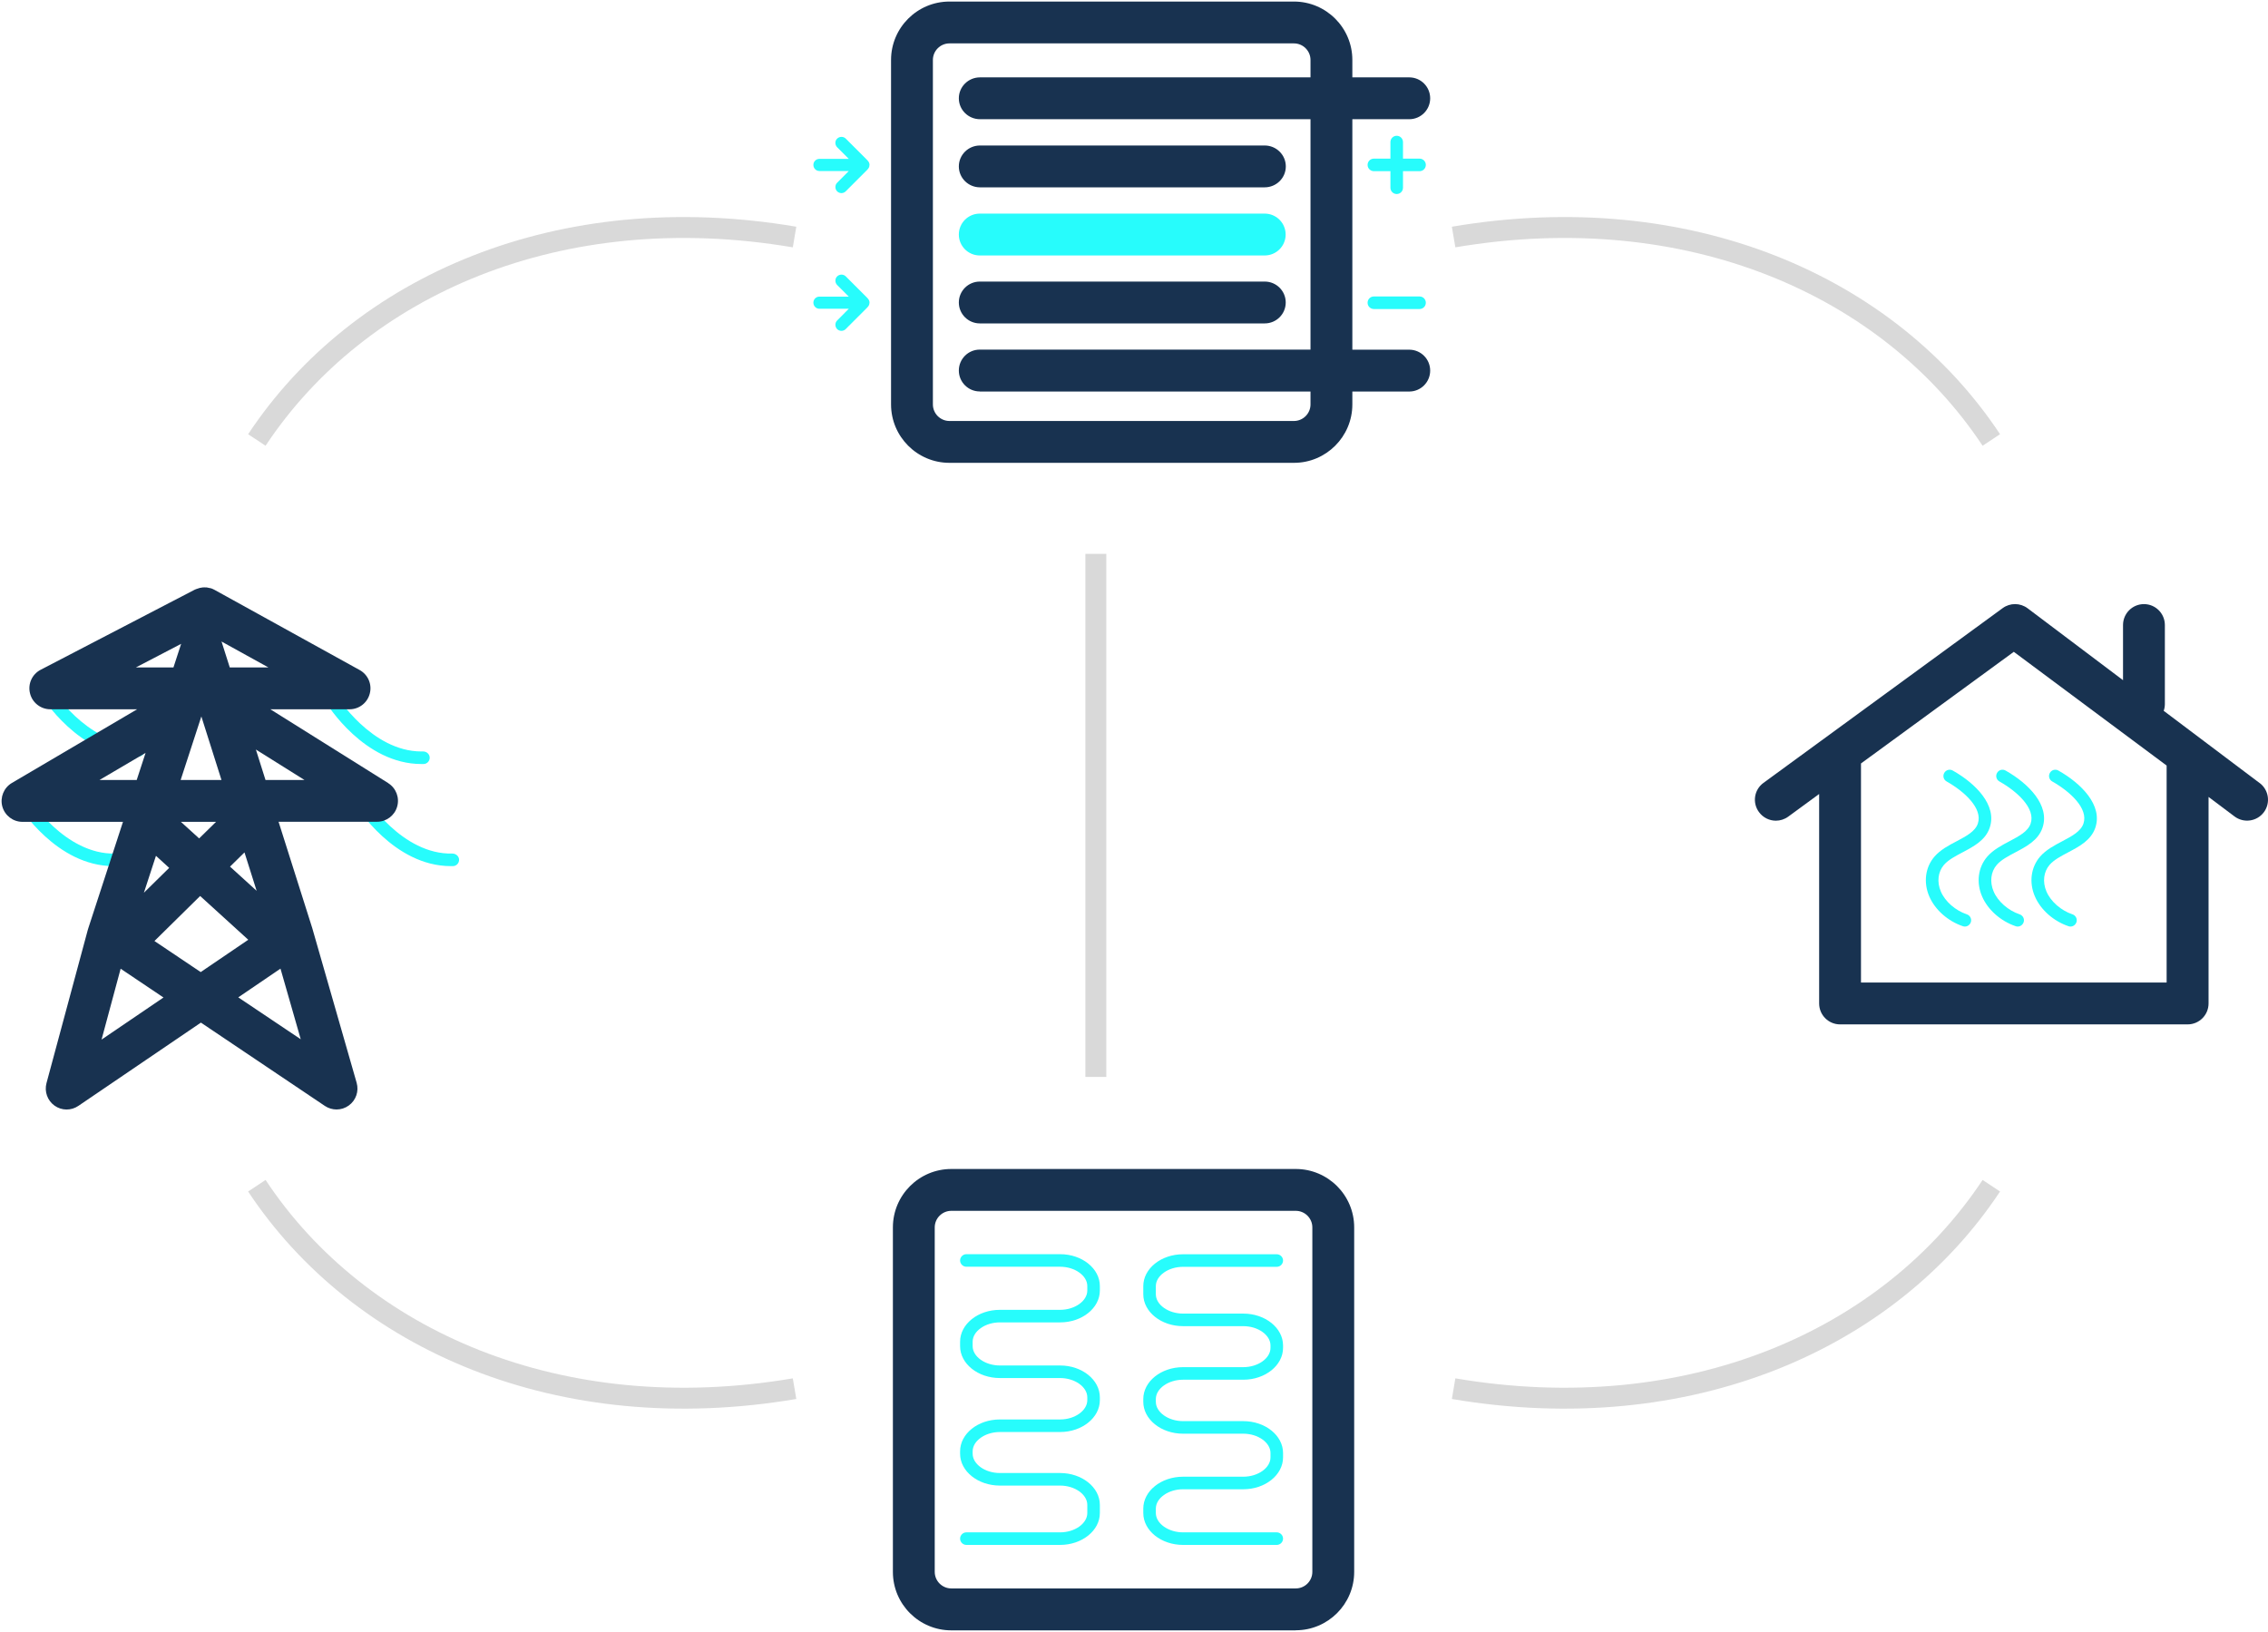 <svg xmlns="http://www.w3.org/2000/svg" width="542" height="390" viewBox="0 0 542 390" fill="none"><path d="M309.66 389.63H227.34C219.64 389.63 213.38 383.37 213.38 375.67V293.33C213.38 285.63 219.64 279.37 227.34 279.37H309.66C317.36 279.37 323.62 285.63 323.62 293.33V375.65C323.62 383.35 317.36 389.61 309.66 389.61V389.63ZM227.34 289.37C225.16 289.37 223.38 291.15 223.38 293.33V375.65C223.38 377.83 225.16 379.61 227.34 379.61H309.66C311.84 379.61 313.62 377.83 313.62 375.65V293.33C313.62 291.15 311.84 289.37 309.66 289.37H227.34Z" fill="#183250"></path><path d="M253.34 369.21H230.94C230.12 369.21 229.44 368.53 229.44 367.71C229.44 366.89 230.12 366.21 230.94 366.21H253.34C256.86 366.21 259.84 364.09 259.84 361.59V359.65C259.84 357.15 256.86 355.03 253.34 355.03H238.94C233.7 355.03 229.44 351.61 229.44 347.41V346.85C229.44 342.65 233.7 339.23 238.94 339.23H253.34C256.86 339.23 259.84 337.11 259.84 334.61V333.95C259.84 331.45 256.86 329.33 253.34 329.33H238.94C233.7 329.33 229.44 325.91 229.44 321.71V320.65C229.44 316.45 233.7 313.03 238.94 313.03H253.34C256.86 313.03 259.84 310.91 259.84 308.41V307.35C259.84 304.85 256.86 302.73 253.34 302.73H230.94C230.12 302.73 229.44 302.05 229.44 301.23C229.44 300.41 230.12 299.73 230.94 299.73H253.34C258.58 299.73 262.84 303.15 262.84 307.35V308.41C262.84 312.61 258.58 316.03 253.34 316.03H238.94C235.42 316.03 232.44 318.15 232.44 320.65V321.71C232.44 324.21 235.42 326.33 238.94 326.33H253.34C258.58 326.33 262.84 329.75 262.84 333.95V334.61C262.84 338.81 258.58 342.23 253.34 342.23H238.94C235.42 342.23 232.44 344.35 232.44 346.85V347.41C232.44 349.91 235.42 352.03 238.94 352.03H253.34C258.58 352.03 262.84 355.45 262.84 359.65V361.59C262.84 365.79 258.58 369.21 253.34 369.21Z" fill="#27FCFC"></path><path d="M305.12 369.21H282.72C277.48 369.21 273.22 365.79 273.22 361.59V360.53C273.22 356.33 277.48 352.91 282.72 352.91H297.12C300.64 352.91 303.62 350.79 303.62 348.29V347.25C303.62 344.75 300.64 342.63 297.12 342.63H282.72C277.48 342.63 273.22 339.21 273.22 335.01V334.35C273.22 330.15 277.48 326.73 282.72 326.73H297.12C300.64 326.73 303.62 324.61 303.62 322.11V321.55C303.62 319.05 300.64 316.93 297.12 316.93H282.72C277.48 316.93 273.22 313.51 273.22 309.31V307.37C273.22 303.17 277.48 299.75 282.72 299.75H305.12C305.94 299.75 306.62 300.43 306.62 301.25C306.62 302.07 305.94 302.75 305.12 302.75H282.72C279.2 302.75 276.22 304.87 276.22 307.37V309.31C276.22 311.81 279.2 313.93 282.72 313.93H297.12C302.36 313.93 306.62 317.35 306.62 321.55V322.11C306.62 326.31 302.36 329.73 297.12 329.73H282.72C279.2 329.73 276.22 331.85 276.22 334.35V335.01C276.22 337.51 279.2 339.63 282.72 339.63H297.12C302.36 339.63 306.62 343.05 306.62 347.25V348.29C306.62 352.49 302.36 355.91 297.12 355.91H282.72C279.2 355.91 276.22 358.03 276.22 360.53V361.59C276.22 364.09 279.2 366.21 282.72 366.21H305.12C305.94 366.21 306.62 366.89 306.62 367.71C306.62 368.53 305.94 369.21 305.12 369.21Z" fill="#27FCFC"></path><g clip-path="url(#clip0_0_509)"><path d="M207.8 39.43C207.8 39.01 207.62 38.65 207.34 38.37C207.34 38.37 207.34 38.35 207.32 38.33L202.12 33.13C201.56 32.57 200.64 32.57 200.06 33.13C199.48 33.69 199.5 34.61 200.06 35.19L202.84 37.97H195.84C195.04 37.95 194.38 38.61 194.38 39.41C194.38 40.21 195.02 40.87 195.82 40.87H202.84L200.06 43.67C199.5 44.23 199.5 45.15 200.06 45.73C200.34 46.01 200.72 46.15 201.08 46.15C201.44 46.15 201.82 46.01 202.1 45.73L207.3 40.53C207.3 40.53 207.3 40.51 207.32 40.49C207.6 40.23 207.78 39.85 207.78 39.45L207.8 39.43Z" fill="#27FCFC"></path><path d="M207.8 72.35C207.8 71.93 207.62 71.57 207.34 71.29C207.34 71.29 207.34 71.27 207.32 71.25L202.12 66.05C201.56 65.49 200.64 65.49 200.06 66.05C199.5 66.61 199.5 67.53 200.06 68.11L202.84 70.89H195.84C195.04 70.87 194.38 71.53 194.38 72.33C194.38 73.13 195.02 73.79 195.82 73.79H202.84L200.06 76.59C199.5 77.15 199.5 78.07 200.06 78.65C200.34 78.93 200.72 79.07 201.08 79.07C201.44 79.07 201.82 78.93 202.1 78.65L207.3 73.45C207.3 73.45 207.3 73.43 207.32 73.41C207.6 73.15 207.78 72.77 207.78 72.37L207.8 72.35Z" fill="#27FCFC"></path><path d="M339.241 37.91H335.281V33.95C335.281 33.11 334.601 32.45 333.781 32.45C332.941 32.45 332.281 33.13 332.281 33.95V37.91H328.321C327.481 37.91 326.821 38.59 326.821 39.41C326.821 40.23 327.501 40.91 328.321 40.91H332.281V44.87C332.281 45.71 332.961 46.37 333.781 46.37C334.621 46.37 335.281 45.69 335.281 44.87V40.91H339.241C340.081 40.91 340.741 40.23 340.741 39.41C340.741 38.57 340.061 37.91 339.241 37.91Z" fill="#27FCFC"></path><path d="M339.241 73.85H328.321C327.481 73.85 326.821 73.17 326.821 72.35C326.821 71.51 327.501 70.85 328.321 70.85H339.241C340.081 70.85 340.741 71.53 340.741 72.35C340.741 73.19 340.061 73.85 339.241 73.85Z" fill="#27FCFC"></path><path d="M302.24 61.05H234.14C231.38 61.05 229.14 58.81 229.14 56.05C229.14 53.29 231.38 51.05 234.14 51.05H302.24C305 51.05 307.24 53.29 307.24 56.05C307.24 58.81 305 61.05 302.24 61.05Z" fill="#27FCFC"></path><path d="M234.2 44.77H302.22C305.02 44.77 307.28 42.53 307.28 39.77C307.28 37.01 305.02 34.77 302.22 34.77H234.2C231.4 34.77 229.14 37.01 229.14 39.77C229.14 42.53 231.4 44.77 234.2 44.77Z" fill="#183250"></path><path d="M234.16 77.29H302.24C305.02 77.29 307.26 75.05 307.26 72.29C307.26 69.53 305.02 67.29 302.24 67.29H234.16C231.38 67.29 229.14 69.53 229.14 72.29C229.14 75.05 231.38 77.29 234.16 77.29Z" fill="#183250"></path><path d="M336.78 83.57H323.18V28.49H336.78C339.54 28.49 341.78 26.25 341.78 23.49C341.78 20.73 339.54 18.49 336.78 18.49H323.18V14.33C323.18 6.63 316.92 0.37 309.22 0.37H226.9C219.2 0.37 212.94 6.63 212.94 14.33V96.65C212.94 104.35 219.2 110.61 226.9 110.61H309.22C316.92 110.61 323.18 104.35 323.18 96.65V93.57H336.78C339.54 93.57 341.78 91.33 341.78 88.57C341.78 85.81 339.54 83.57 336.78 83.57ZM234.14 93.57H313.18V96.65C313.18 98.83 311.4 100.61 309.22 100.61H226.9C224.72 100.61 222.94 98.83 222.94 96.65V14.33C222.94 12.15 224.72 10.37 226.9 10.37H309.22C311.4 10.37 313.18 12.15 313.18 14.33V18.49H234.2C231.4 18.49 229.14 20.73 229.14 23.49C229.14 26.25 231.4 28.49 234.2 28.49H313.18V83.55H234.14C231.38 83.55 229.14 85.79 229.14 88.55C229.14 91.31 231.38 93.55 234.14 93.55V93.57Z" fill="#183250"></path></g><path d="M27.11 206.988C13.49 206.988 4.63 192.808 4.27 192.188C3.83 191.488 4.05 190.568 4.77 190.128C5.47 189.688 6.39 189.908 6.83 190.628C6.91 190.768 15.49 204.328 27.57 203.988C28.39 204.028 29.09 204.628 29.11 205.448C29.13 206.268 28.49 206.968 27.65 206.988C27.47 206.988 27.29 206.988 27.11 206.988Z" fill="#27FCFC"></path><path d="M107.73 206.988C94.11 206.988 85.25 192.808 84.87 192.188C84.43 191.488 84.65 190.568 85.37 190.128C86.07 189.688 86.99 189.908 87.43 190.628C87.51 190.768 96.05 204.328 108.17 203.988C108.99 204.028 109.69 204.628 109.71 205.448C109.73 206.268 109.09 206.968 108.25 206.988C108.07 206.988 107.89 206.988 107.71 206.988H107.73Z" fill="#27FCFC"></path><path d="M32.57 180.788C18.95 180.788 10.09 166.608 9.71 165.988C9.27 165.288 9.49 164.368 10.21 163.928C10.91 163.488 11.83 163.708 12.27 164.428C12.35 164.568 20.65 177.808 32.57 177.808C32.71 177.808 32.87 177.808 33.01 177.808C33.83 177.828 34.53 178.448 34.55 179.268C34.57 180.088 33.93 180.788 33.09 180.808C32.91 180.808 32.73 180.808 32.55 180.808L32.57 180.788Z" fill="#27FCFC"></path><path d="M100.69 182.588C87.07 182.588 78.21 168.408 77.85 167.788C77.41 167.088 77.63 166.168 78.35 165.728C79.05 165.288 79.97 165.508 80.41 166.228C80.49 166.368 88.79 179.588 100.71 179.588C100.85 179.588 101.01 179.588 101.15 179.588C101.95 179.588 102.67 180.228 102.69 181.048C102.71 181.868 102.07 182.568 101.23 182.588C101.05 182.588 100.87 182.588 100.69 182.588Z" fill="#27FCFC"></path><path d="M92.81 187.168L64.61 169.508H83.53C85.81 169.508 87.81 167.968 88.37 165.748C88.95 163.548 87.95 161.228 85.95 160.128L51.27 140.968C50.97 140.808 50.67 140.668 50.35 140.568C50.33 140.568 50.29 140.568 50.27 140.568C49.99 140.488 49.69 140.428 49.41 140.388C49.35 140.388 49.29 140.388 49.23 140.388C48.97 140.388 48.71 140.348 48.43 140.388C47.97 140.428 47.51 140.548 47.05 140.728C46.89 140.788 46.73 140.828 46.59 140.908C46.59 140.908 46.59 140.908 46.57 140.908L9.71 160.068C7.67 161.128 6.61 163.448 7.17 165.688C7.71 167.928 9.73 169.508 12.03 169.508H32.77L2.85 187.108C0.91 188.248 -0.03 190.548 0.55 192.728C1.15 194.908 3.11 196.408 5.37 196.408H29.39L21.11 221.808C21.05 221.968 21.01 222.128 20.97 222.268L11.11 258.848C10.57 260.868 11.33 263.008 13.03 264.228C14.73 265.448 17.01 265.468 18.73 264.288L48.01 244.388L77.65 264.308C78.49 264.868 79.47 265.148 80.43 265.148C81.47 265.148 82.49 264.828 83.37 264.188C85.07 262.948 85.81 260.788 85.23 258.768L74.75 222.248C74.71 222.108 74.67 221.968 74.63 221.828L66.57 196.388H90.11C92.33 196.388 94.31 194.908 94.91 192.768C95.53 190.628 94.65 188.328 92.75 187.148L92.81 187.168ZM48.13 171.248L52.93 186.408H43.17L48.11 171.248H48.13ZM37.27 204.528L40.43 207.408L34.39 213.348L37.27 204.528ZM43.23 196.408H51.63L47.59 200.368L43.23 196.408ZM58.43 203.728L61.33 212.888L54.97 207.108L58.41 203.728H58.43ZM54.91 159.508L52.97 153.408C52.97 153.408 52.93 153.328 52.93 153.308L64.15 159.508H54.91ZM43.29 153.868L41.45 159.508H32.47L43.29 153.868ZM34.79 179.928L32.67 186.408H23.77L34.79 179.928ZM24.27 248.448L28.83 231.508L39.07 238.388L24.27 248.448ZM47.99 232.328L36.91 224.888L47.83 214.128L59.33 224.588L47.97 232.308L47.99 232.328ZM56.95 238.348L67.03 231.488L71.87 248.368L56.93 238.348H56.95ZM66.19 186.408H63.45L61.15 179.128L72.77 186.408H66.21H66.19Z" fill="#183250"></path><line x1="261.88" y1="257.37" x2="261.88" y2="132.37" stroke="#D9D9D9" stroke-width="5"></line><path d="M61.38 283.37C85.88 320.37 133.88 341.371 189.88 331.871" stroke="#D9D9D9" stroke-width="5"></path><path d="M475.88 283.37C451.38 320.37 403.38 341.371 347.38 331.871" stroke="#D9D9D9" stroke-width="5"></path><path d="M61.38 105.148C85.88 68.149 133.88 47.147 189.88 56.647" stroke="#D9D9D9" stroke-width="5"></path><path d="M475.88 105.148C451.38 68.149 403.38 47.147 347.38 56.647" stroke="#D9D9D9" stroke-width="5"></path><path d="M539.994 187.133L517.074 169.873C517.254 169.373 517.354 168.833 517.354 168.253V149.373C517.354 146.613 515.114 144.373 512.354 144.373C509.594 144.373 507.354 146.613 507.354 149.373V162.553L484.554 145.373C482.794 144.053 480.374 144.033 478.594 145.333L421.434 187.093C419.194 188.713 418.714 191.853 420.354 194.073C421.334 195.413 422.854 196.133 424.394 196.133C425.414 196.133 426.454 195.813 427.334 195.173L434.734 189.753V239.813C434.734 242.573 436.974 244.813 439.734 244.813H522.794C525.554 244.813 527.794 242.573 527.794 239.813V190.453L533.994 195.113C536.194 196.773 539.334 196.333 540.994 194.133C542.654 191.933 542.214 188.793 540.014 187.133H539.994ZM517.774 234.813H444.734V182.453L481.254 155.773L517.774 182.953V234.813Z" fill="#183250"></path><path d="M469.574 221.433C469.414 221.433 469.254 221.413 469.094 221.353C465.514 220.153 462.434 217.433 461.054 214.233C459.614 210.893 460.094 207.233 462.314 204.693C463.734 203.073 465.694 202.033 467.614 201.033C469.874 199.833 472.014 198.713 472.654 196.833C473.894 193.193 469.414 189.133 465.194 186.753C464.474 186.353 464.214 185.433 464.634 184.713C465.034 183.993 465.954 183.733 466.674 184.153C472.134 187.233 477.314 192.453 475.494 197.813C474.474 200.813 471.694 202.273 469.014 203.693C467.274 204.613 465.634 205.473 464.574 206.673C463.134 208.333 462.834 210.773 463.814 213.053C464.834 215.453 467.294 217.593 470.034 218.513C470.814 218.773 471.254 219.633 470.974 220.413C470.754 221.033 470.174 221.433 469.554 221.433H469.574Z" fill="#27FCFC"></path><path d="M482.194 221.433C482.034 221.433 481.874 221.413 481.714 221.353C478.134 220.153 475.054 217.433 473.674 214.233C472.234 210.893 472.714 207.233 474.934 204.693C476.354 203.073 478.334 202.033 480.234 201.033C482.494 199.833 484.634 198.713 485.274 196.833C486.514 193.193 482.034 189.133 477.814 186.753C477.094 186.353 476.834 185.433 477.254 184.713C477.654 183.993 478.574 183.733 479.294 184.153C484.754 187.233 489.934 192.453 488.114 197.813C487.094 200.813 484.314 202.273 481.634 203.693C479.894 204.613 478.254 205.473 477.194 206.673C475.754 208.333 475.454 210.773 476.434 213.053C477.454 215.453 479.914 217.593 482.654 218.513C483.434 218.773 483.874 219.633 483.594 220.413C483.374 221.033 482.794 221.433 482.174 221.433H482.194Z" fill="#27FCFC"></path><path d="M494.814 221.433C494.654 221.433 494.494 221.413 494.334 221.353C490.754 220.153 487.674 217.433 486.294 214.233C484.854 210.893 485.334 207.233 487.554 204.693C488.974 203.073 490.954 202.033 492.854 201.033C495.114 199.833 497.254 198.713 497.894 196.833C499.134 193.193 494.654 189.133 490.434 186.753C489.714 186.353 489.454 185.433 489.874 184.713C490.274 183.993 491.194 183.733 491.914 184.153C497.374 187.233 502.554 192.453 500.734 197.813C499.714 200.813 496.934 202.273 494.254 203.693C492.514 204.613 490.874 205.473 489.814 206.673C488.374 208.333 488.074 210.773 489.054 213.053C490.074 215.453 492.534 217.593 495.274 218.513C496.054 218.773 496.494 219.633 496.214 220.413C495.994 221.033 495.414 221.433 494.794 221.433H494.814Z" fill="#27FCFC"></path><defs><clipPath id="clip0_0_509"><rect width="147.4" height="110.26" fill="white" transform="translate(194.38 0.37)"></rect></clipPath></defs></svg>